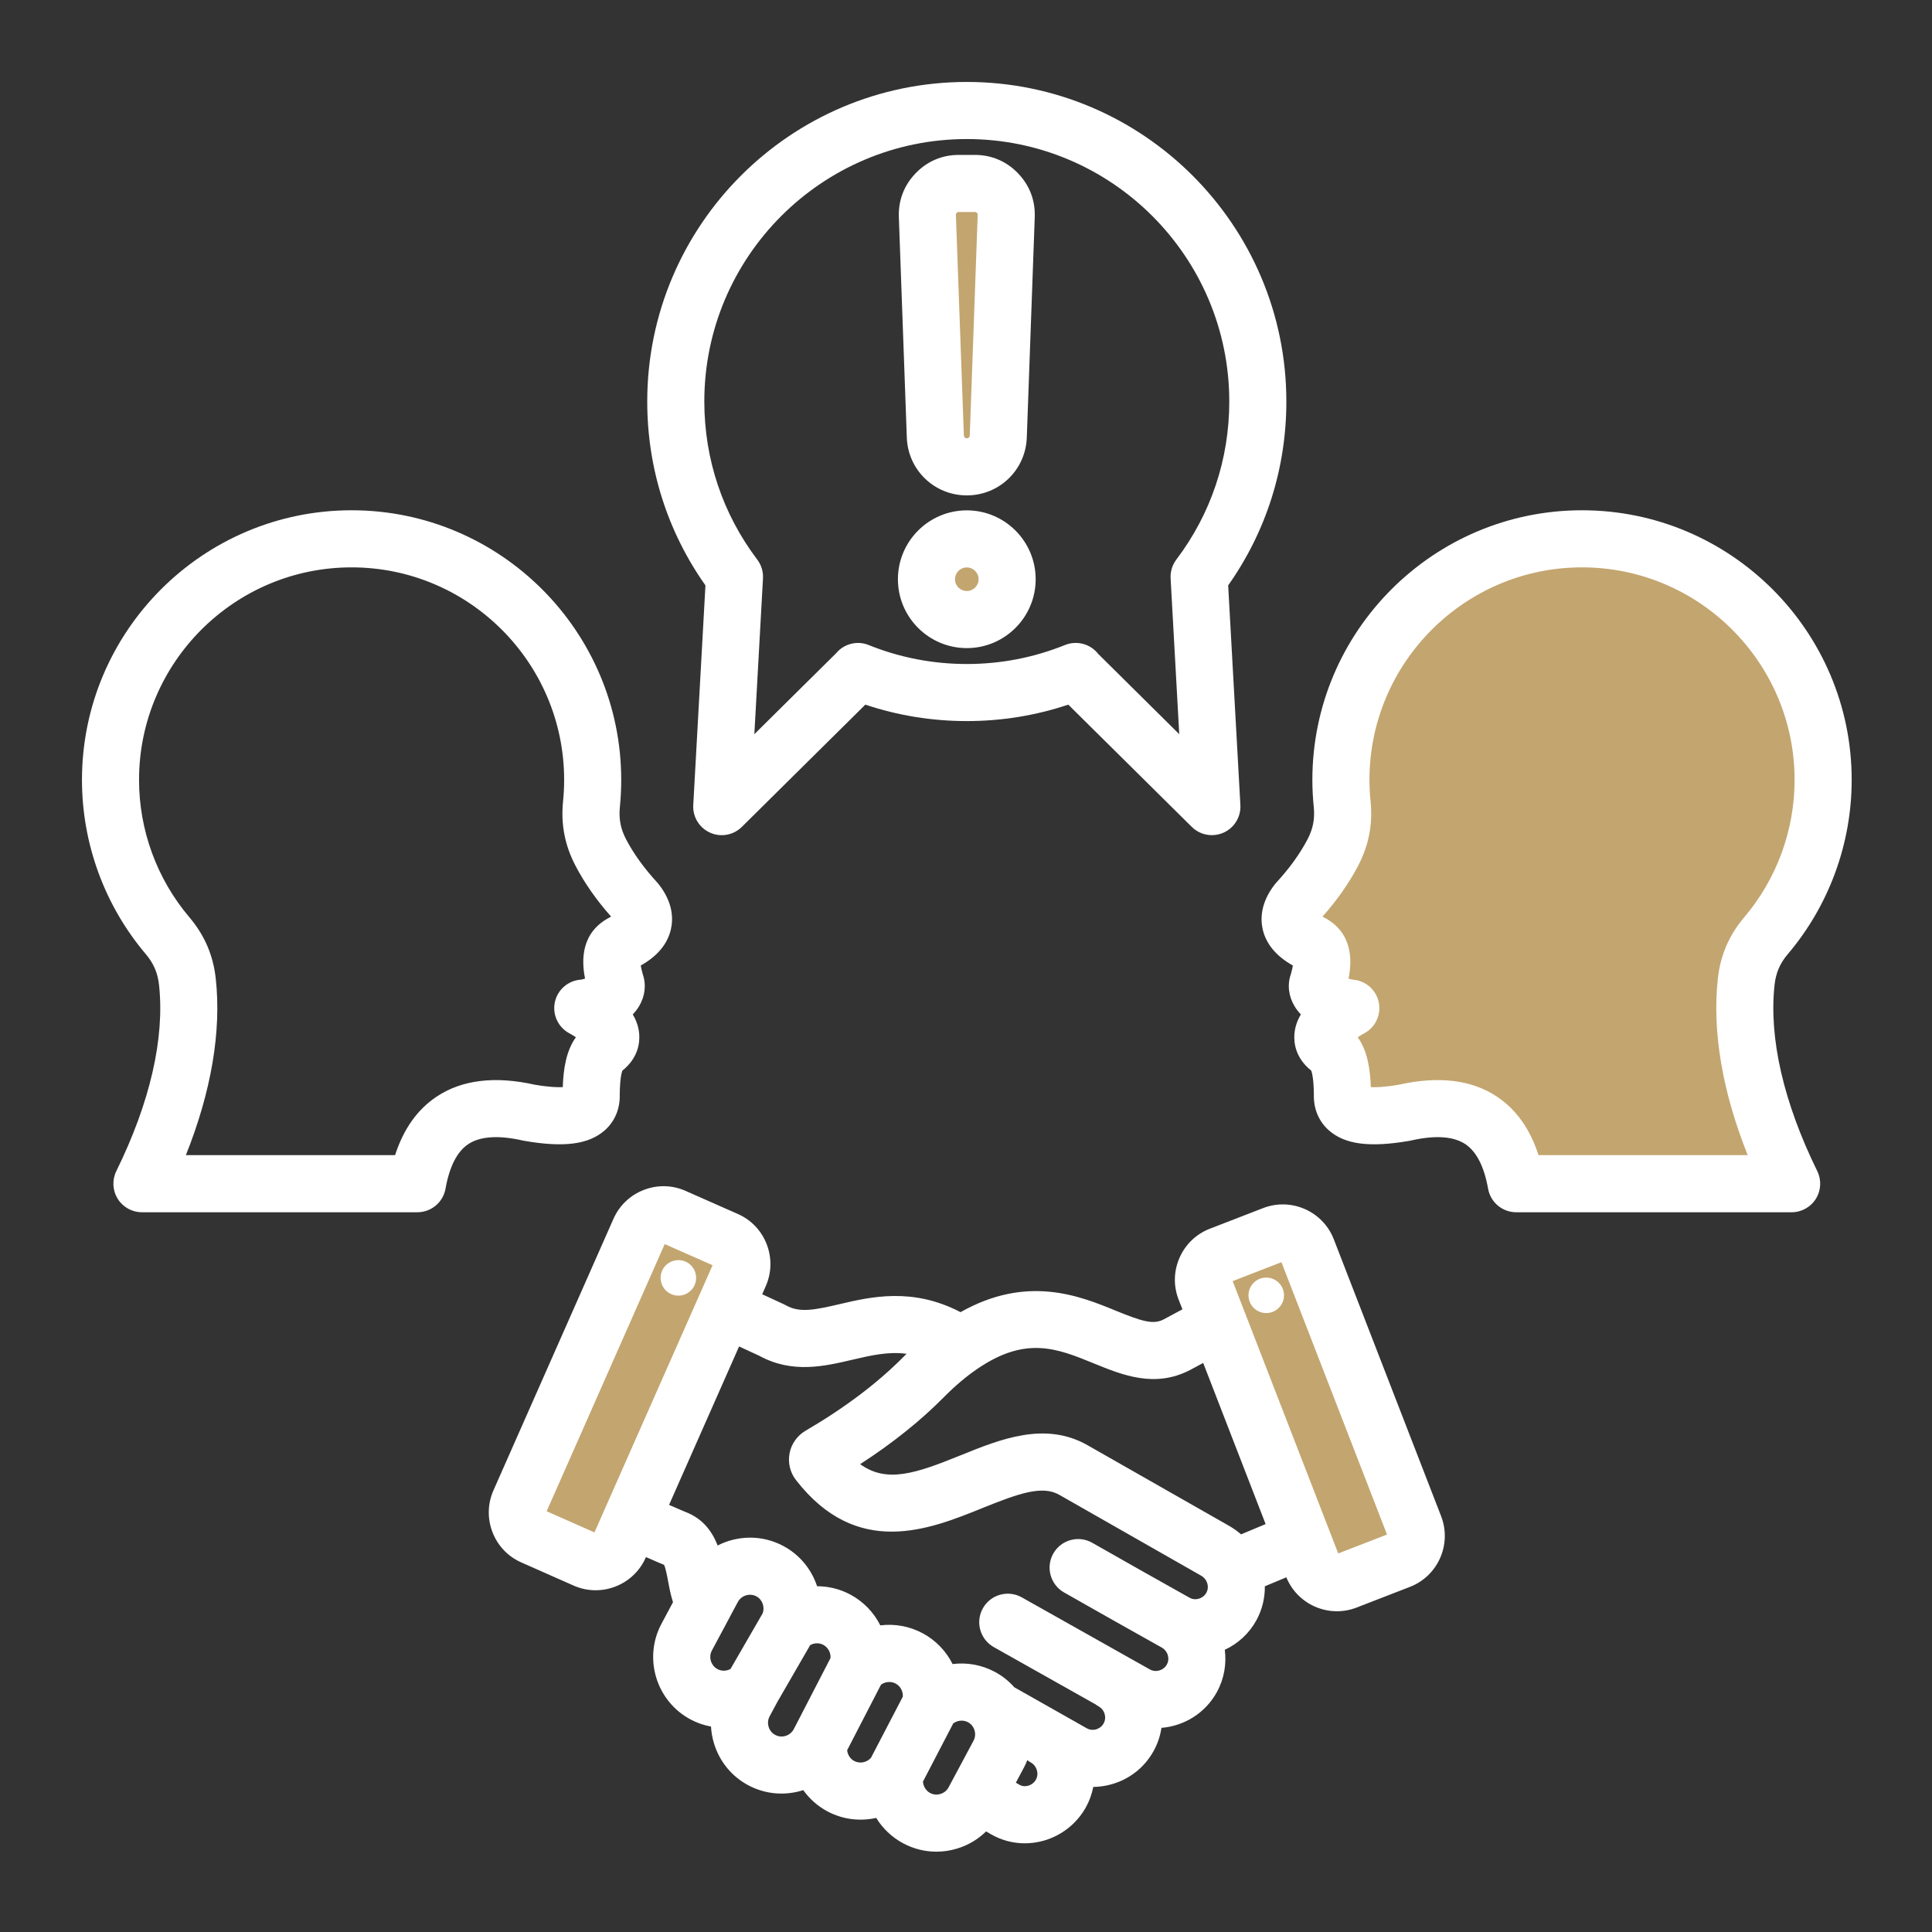 <svg xmlns="http://www.w3.org/2000/svg" xmlns:xlink="http://www.w3.org/1999/xlink" width="500" zoomAndPan="magnify" viewBox="0 0 375 375" height="500" preserveAspectRatio="xMidYMid meet" version="1.0"><rect x="0" y="0" width="375" height="375" fill="#333333" stroke="none"/><defs><clipPath id="ce8b9c84a8"><path d="M 15.91 15.91 L 359.41 15.91 L 359.41 359.41 L 15.91 359.41 Z M 15.91 15.91 " clip-rule="nonzero"/></clipPath></defs><path fill="#c3a56f" d="M 190.996 84.602 C 190.953 86.406 189.465 87.848 187.66 87.848 C 185.859 87.848 184.383 86.426 184.316 84.629 L 182.773 41.836 C 182.738 40.867 183.027 40.105 183.703 39.406 C 184.379 38.699 185.133 38.379 186.109 38.379 L 189.203 38.379 C 190.18 38.379 190.938 38.703 191.613 39.406 C 192.285 40.105 192.574 40.867 192.539 41.836 Z M 192.715 112.43 C 192.715 115.223 190.449 117.484 187.66 117.484 C 184.867 117.484 182.598 115.227 182.598 112.43 C 182.598 109.637 184.863 107.367 187.66 107.367 C 190.453 107.367 192.715 109.641 192.715 112.43 Z M 245.773 252.098 C 246.148 252.098 246.453 251.789 246.453 251.418 C 246.453 251.051 246.145 250.746 245.773 250.746 C 245.406 250.746 245.098 251.051 245.098 251.418 C 245.098 251.789 245.402 252.098 245.773 252.098 Z M 250.305 241.402 L 272.805 299.434 L 258.168 305.109 L 235.676 247.082 Z M 131 248.004 C 130.984 248.383 131.27 248.695 131.648 248.715 C 132.02 248.73 132.332 248.438 132.348 248.066 C 132.363 247.695 132.082 247.371 131.707 247.355 C 131.328 247.34 131.016 247.629 131 248.004 Z M 120.273 293.223 L 120.273 293.23 L 116.797 301.09 L 102.453 294.742 L 127.609 237.824 L 141.965 244.164 Z M 255.574 180.457 C 255.508 180.426 255.441 180.391 255.375 180.355 L 252.293 178.695 L 254.621 176.078 C 257.148 173.23 259.41 170.102 261.176 166.723 C 262.98 163.258 263.66 159.715 263.27 155.828 C 263.121 154.352 263.043 152.867 263.043 151.383 C 263.043 127.105 282.789 107.355 307.066 107.355 C 331.344 107.355 351.098 127.102 351.098 151.383 C 351.098 161.789 347.398 171.891 340.668 179.828 C 338.078 182.883 336.621 186.27 336.184 190.25 C 334.973 201.312 337.715 212.961 341.801 223.188 L 343.316 226.984 L 296.605 226.984 L 295.988 225.066 C 294.703 221.07 292.543 217.492 288.996 215.145 C 284.023 211.848 277.754 211.988 272.141 213.242 L 272.078 213.254 L 272.012 213.266 C 270.07 213.602 267.895 213.887 265.918 213.773 L 263.398 213.633 L 263.309 211.109 C 263.211 208.41 262.879 205.195 261.273 202.926 L 259.633 200.609 L 261.988 199.027 C 262.477 198.695 262.988 198.395 263.508 198.109 C 264.582 197.527 265.156 196.297 264.902 195.098 C 264.648 193.902 263.637 193.012 262.418 192.918 C 261.867 192.875 261.328 192.73 260.809 192.547 L 258.566 191.734 L 259.039 189.395 C 259.781 185.707 259.301 182.387 255.668 180.504 C 255.637 180.488 255.605 180.473 255.574 180.457 Z M 255.574 180.457 " fill-opacity="1" fill-rule="evenodd"/><g clip-path="url(#ce8b9c84a8)"><path fill="#ffffff" d="M 146.984 108.617 C 147.773 109.664 148.168 110.957 148.094 112.266 L 146.418 142.504 L 162.293 126.789 C 163.812 124.965 166.348 124.289 168.594 125.195 C 174.652 127.641 181.066 128.883 187.66 128.883 C 194.246 128.883 200.656 127.641 206.719 125.195 C 209.031 124.262 211.66 124.988 213.164 126.926 L 228.891 142.504 L 227.215 112.266 C 227.141 110.957 227.535 109.664 228.324 108.617 C 235.051 99.727 238.602 89.113 238.602 77.93 C 238.602 49.84 215.75 26.988 187.66 26.988 C 159.562 26.988 136.707 49.84 136.707 77.93 C 136.711 89.113 140.262 99.727 146.984 108.617 Z M 136.926 113.625 C 129.527 103.145 125.629 90.852 125.629 77.93 C 125.629 43.73 153.453 15.906 187.66 15.906 C 221.855 15.906 249.68 43.73 249.68 77.93 C 249.68 90.852 245.785 103.145 238.387 113.625 L 240.758 156.258 C 240.883 158.551 239.59 160.676 237.496 161.617 C 236.77 161.941 235.992 162.102 235.223 162.102 C 233.789 162.102 232.383 161.547 231.324 160.5 L 207.355 136.77 C 201.016 138.887 194.414 139.961 187.66 139.961 C 180.902 139.961 174.293 138.887 167.961 136.77 L 143.988 160.5 C 142.359 162.117 139.91 162.559 137.82 161.617 C 135.727 160.676 134.43 158.551 134.562 156.258 Z M 185.539 41.738 C 185.531 41.52 185.547 41.484 185.699 41.324 C 185.852 41.164 185.891 41.148 186.105 41.148 L 189.203 41.148 C 189.414 41.148 189.457 41.164 189.609 41.324 C 189.766 41.484 189.777 41.52 189.77 41.738 L 188.227 84.531 C 188.219 84.832 187.961 85.078 187.656 85.078 C 187.344 85.078 187.098 84.832 187.086 84.531 Z M 176.012 84.93 L 174.465 42.137 C 174.348 38.898 175.477 35.953 177.727 33.629 C 179.973 31.293 182.871 30.066 186.105 30.066 L 189.203 30.066 C 192.434 30.066 195.34 31.293 197.59 33.629 C 199.832 35.953 200.965 38.898 200.844 42.137 L 199.301 84.93 C 199.07 91.227 193.961 96.156 187.656 96.156 C 181.355 96.156 176.238 91.227 176.012 84.93 Z M 185.367 112.43 C 185.367 111.164 186.391 110.141 187.66 110.141 C 188.922 110.141 189.945 111.168 189.945 112.43 C 189.945 113.691 188.922 114.715 187.66 114.715 C 186.391 114.715 185.367 113.691 185.367 112.43 Z M 174.285 112.43 C 174.285 105.055 180.285 99.059 187.66 99.059 C 195.027 99.059 201.023 105.055 201.023 112.43 C 201.023 119.801 195.027 125.797 187.66 125.797 C 180.285 125.797 174.285 119.801 174.285 112.43 Z M 103.773 210.535 C 106.551 211.016 108.25 211.062 109.234 211.008 C 109.359 207.469 109.879 204.008 111.777 201.328 C 111.418 201.086 110.98 200.82 110.477 200.543 C 108.324 199.375 107.191 196.93 107.695 194.527 C 108.211 192.129 110.234 190.352 112.68 190.156 C 112.941 190.137 113.254 190.055 113.559 189.941 C 112.852 186.43 112.711 180.973 118.371 178.047 C 118.414 178.023 118.453 178.004 118.488 177.98 C 118.535 177.961 118.574 177.941 118.617 177.918 C 115.766 174.699 113.43 171.367 111.68 168 C 109.625 164.055 108.84 159.98 109.289 155.551 C 109.426 154.172 109.5 152.766 109.5 151.379 C 109.5 128.629 90.984 110.125 68.242 110.125 C 45.492 110.125 26.988 128.629 26.988 151.379 C 26.988 161.137 30.457 170.605 36.754 178.035 C 39.703 181.52 41.387 185.414 41.879 189.949 C 43 200.18 41.004 211.895 36.078 224.215 L 76.684 224.215 C 78.324 219.133 81.035 215.316 84.781 212.836 C 89.68 209.586 96.062 208.816 103.773 210.535 Z M 90.902 222.066 C 93.207 220.547 96.762 220.309 101.469 221.375 C 101.555 221.395 101.652 221.418 101.742 221.43 C 109.445 222.77 114.262 222.145 117.375 219.402 C 119.34 217.664 120.371 215.203 120.289 212.457 C 120.324 209.359 120.664 208.164 120.801 207.809 C 123.934 205.305 124.195 202.297 124.07 200.703 C 123.961 199.379 123.547 198.109 122.816 196.902 C 123.281 196.41 123.695 195.883 124.039 195.312 C 125.215 193.355 125.469 191.113 124.754 189.082 C 124.551 188.34 124.434 187.793 124.371 187.406 C 127.594 185.594 129.559 183.238 130.219 180.387 C 130.684 178.359 130.656 175.207 127.871 171.652 C 127.773 171.535 127.68 171.414 127.582 171.312 C 125.02 168.527 122.977 165.695 121.508 162.887 C 120.453 160.855 120.09 158.938 120.316 156.656 C 120.492 154.902 120.578 153.133 120.578 151.379 C 120.578 122.523 97.102 99.043 68.246 99.043 C 39.387 99.043 15.91 122.523 15.91 151.379 C 15.91 163.754 20.309 175.773 28.305 185.203 C 29.82 186.992 30.609 188.824 30.867 191.16 C 31.996 201.48 29.137 213.98 22.578 227.309 C 21.73 229.027 21.836 231.059 22.848 232.688 C 23.859 234.309 25.637 235.297 27.551 235.297 L 81.012 235.297 C 83.703 235.297 86 233.371 86.473 230.734 C 87.238 226.422 88.73 223.508 90.902 222.066 Z M 339.23 224.215 C 334.305 211.895 332.309 200.18 333.434 189.949 C 333.93 185.414 335.605 181.52 338.559 178.035 C 344.859 170.605 348.328 161.137 348.328 151.379 C 348.328 128.629 329.816 110.125 307.066 110.125 C 284.324 110.125 265.812 128.629 265.812 151.379 C 265.812 152.766 265.887 154.172 266.027 155.551 C 266.473 159.98 265.688 164.055 263.633 168 C 261.879 171.367 259.555 174.699 256.691 177.918 C 256.734 177.941 256.781 177.961 256.824 177.98 C 256.867 178.004 256.898 178.023 256.941 178.047 C 262.598 180.973 262.461 186.43 261.754 189.941 C 262.062 190.051 262.371 190.137 262.637 190.156 C 265.082 190.352 267.102 192.129 267.613 194.527 C 268.117 196.93 266.992 199.375 264.836 200.543 C 264.328 200.82 263.895 201.086 263.535 201.328 C 265.434 204.008 265.949 207.469 266.078 211.008 C 267.059 211.062 268.766 211.016 271.543 210.535 C 279.25 208.816 285.633 209.586 290.527 212.836 C 294.277 215.316 296.992 219.133 298.629 224.215 Z M 352.73 227.309 C 346.184 213.98 343.312 201.48 344.441 191.16 C 344.699 188.824 345.488 186.988 347.004 185.203 C 355.004 175.773 359.41 163.754 359.41 151.379 C 359.41 122.523 335.926 99.043 307.066 99.043 C 278.215 99.043 254.73 122.523 254.73 151.379 C 254.73 153.133 254.824 154.902 255.004 156.66 C 255.23 158.938 254.859 160.855 253.805 162.887 C 252.336 165.695 250.297 168.527 247.73 171.312 C 247.633 171.414 247.535 171.535 247.445 171.652 C 244.664 175.207 244.629 178.363 245.09 180.387 C 245.75 183.238 247.715 185.594 250.945 187.406 C 250.883 187.793 250.77 188.34 250.555 189.086 C 249.84 191.113 250.098 193.355 251.277 195.316 C 251.621 195.883 252.031 196.41 252.496 196.902 C 251.77 198.113 251.355 199.379 251.246 200.703 C 251.117 202.297 251.379 205.309 254.512 207.809 C 254.648 208.164 254.988 209.359 255.023 212.457 C 254.941 215.207 255.973 217.664 257.938 219.406 C 261.047 222.145 265.867 222.77 273.57 221.434 C 273.66 221.418 273.754 221.395 273.848 221.379 C 278.547 220.309 282.102 220.547 284.41 222.066 C 286.578 223.508 288.07 226.422 288.84 230.734 C 289.309 233.371 291.609 235.297 294.297 235.297 L 347.762 235.297 C 349.672 235.297 351.449 234.309 352.461 232.688 C 353.473 231.059 353.578 229.027 352.73 227.309 Z M 245.773 247.977 C 243.879 247.977 242.328 249.52 242.328 251.418 C 242.328 253.324 243.879 254.867 245.773 254.867 C 247.672 254.867 249.227 253.324 249.227 251.418 C 249.227 249.52 247.672 247.977 245.773 247.977 Z M 269.219 297.852 L 259.75 301.523 L 239.262 248.664 L 248.727 244.992 Z M 234.184 306.953 C 234.184 306.953 234.184 306.953 234.184 306.945 C 234.027 306.621 233.711 306.156 233.129 305.832 L 205.609 290.145 C 202.293 288.246 197.734 289.863 190.637 292.734 C 180.395 296.875 166.371 302.555 154.508 287.289 C 153.355 285.824 152.906 283.926 153.254 282.082 C 153.605 280.25 154.742 278.648 156.355 277.707 C 163.918 273.289 170.289 268.488 175.297 263.434 C 175.512 263.211 175.734 262.996 175.957 262.773 C 172.43 262.297 169.086 263.074 165.434 263.926 C 159.973 265.207 153.781 266.66 147.359 263.148 L 143.457 261.348 L 129.867 292.094 C 131.93 293.004 132.789 293.375 133.121 293.496 C 136.531 294.816 138.289 297.391 139.293 299.98 C 143.164 297.996 147.914 297.871 152.035 300.07 C 155.254 301.793 157.527 304.637 158.594 307.887 C 160.797 307.887 163.012 308.414 165.035 309.496 C 167.629 310.883 169.625 313 170.867 315.484 C 173.613 315.141 176.473 315.617 179.066 317 C 181.66 318.387 183.656 320.504 184.895 322.992 C 187.648 322.648 190.512 323.125 193.102 324.508 C 194.543 325.277 195.805 326.289 196.875 327.496 L 210.957 335.465 L 210.965 335.469 C 211.691 335.875 212.406 335.766 212.758 335.668 C 213.125 335.555 213.801 335.266 214.215 334.512 C 214.855 333.352 214.414 331.863 213.219 331.199 C 213.012 331.082 212.812 330.941 212.625 330.805 L 192.895 319.703 C 190.227 318.199 189.277 314.828 190.781 312.156 C 192.285 309.488 195.664 308.547 198.328 310.047 L 223.207 324.047 C 224.348 324.676 225.852 324.238 226.48 323.086 C 227.121 321.941 226.676 320.457 225.488 319.785 C 219.641 316.508 213.02 312.797 206.508 309.078 C 203.859 307.555 202.938 304.168 204.457 301.52 C 205.977 298.859 209.363 297.945 212.016 299.461 C 218.484 303.16 225.082 306.855 230.91 310.125 C 230.91 310.125 230.91 310.125 230.914 310.125 C 231.629 310.527 232.328 310.414 232.684 310.309 C 233.047 310.207 233.73 309.914 234.156 309.145 C 234.68 308.191 234.348 307.293 234.184 306.953 Z M 200.098 342.105 C 199.883 341.988 199.688 341.848 199.492 341.711 L 199.391 341.656 C 199.203 342.141 198.988 342.625 198.734 343.098 L 197.176 346.02 L 197.879 346.426 C 198.551 346.809 199.223 346.703 199.562 346.609 C 200.207 346.426 200.762 345.996 201.074 345.422 C 201.703 344.273 201.254 342.754 200.098 342.105 Z M 184.117 346.926 C 183.676 347.758 182.941 348.082 182.547 348.207 C 182.152 348.324 181.363 348.465 180.531 348.016 C 179.715 347.578 179.203 346.715 179.148 345.805 L 185.02 334.516 C 185.836 333.906 186.965 333.797 187.879 334.277 C 188.227 334.469 188.516 334.715 188.746 335.027 C 189.355 335.859 189.445 336.977 188.965 337.867 Z M 169.055 341.191 C 168.262 342.102 166.883 342.383 165.809 341.809 C 164.93 341.34 164.516 340.5 164.43 339.719 L 170.996 327.008 C 171.805 326.398 172.938 326.289 173.848 326.781 C 174.773 327.273 175.305 328.293 175.234 329.324 Z M 154.07 335.633 C 153.371 336.934 151.75 337.438 150.469 336.746 C 149.633 336.305 149.309 335.57 149.188 335.172 C 149.07 334.777 148.934 333.988 149.375 333.156 L 150.867 330.375 L 157.254 319.32 C 157.957 318.926 158.906 318.785 159.816 319.273 C 160.738 319.766 161.277 320.789 161.203 321.82 Z M 139.258 323.969 C 137.992 323.289 137.492 321.648 138.168 320.383 L 141.648 313.879 C 141.688 313.809 141.723 313.742 141.758 313.66 L 143.219 310.938 C 143.898 309.668 145.543 309.168 146.812 309.848 C 147.984 310.473 148.5 311.934 148.02 313.168 L 141.793 323.941 C 141.094 324.324 140.152 324.445 139.258 323.969 Z M 117.504 292.648 L 115.383 297.438 L 106.105 293.332 L 129.02 241.477 L 138.309 245.578 L 117.504 292.637 Z M 189.668 265.719 C 189.656 265.727 189.637 265.73 189.625 265.746 C 187.508 267.195 185.336 269.035 183.172 271.223 C 178.648 275.793 173.215 280.145 166.949 284.195 C 172.152 287.93 177.73 286.004 186.477 282.465 C 194.16 279.348 202.867 275.824 211.102 280.52 L 238.617 296.195 C 239.434 296.668 240.188 297.207 240.887 297.816 L 245.656 295.824 L 233.539 264.547 L 230.996 265.914 C 224.148 269.473 217.859 266.898 212.305 264.633 C 205.227 261.738 199.113 259.238 189.668 265.719 Z M 279.719 294.285 C 281.836 299.746 279.117 305.898 273.668 308.012 L 263.32 312.023 C 262.078 312.508 260.785 312.742 259.496 312.742 C 258.039 312.742 256.582 312.438 255.203 311.832 C 252.676 310.711 250.723 308.695 249.676 306.156 L 245.508 307.895 C 245.527 310.172 244.988 312.453 243.867 314.488 C 242.469 317.035 240.328 319.02 237.73 320.223 C 238.09 322.973 237.617 325.84 236.195 328.434 C 233.93 332.555 229.809 335.023 225.438 335.375 C 225.207 336.902 224.719 338.422 223.926 339.848 C 222.188 343.012 219.309 345.305 215.824 346.309 C 214.629 346.656 213.41 346.828 212.203 346.844 C 211.941 348.188 211.477 349.508 210.785 350.762 C 209.047 353.93 206.047 356.301 202.555 357.281 C 201.352 357.617 200.129 357.785 198.906 357.785 C 196.629 357.785 194.383 357.199 192.363 356.035 L 191.398 355.48 C 189.836 357.008 187.926 358.16 185.766 358.809 C 184.441 359.215 183.09 359.41 181.746 359.41 C 179.523 359.41 177.32 358.863 175.305 357.785 C 173.098 356.602 171.316 354.883 170.07 352.855 C 166.945 353.555 163.582 353.18 160.582 351.574 C 158.691 350.562 157.113 349.141 155.914 347.465 C 152.488 348.566 148.652 348.336 145.242 346.52 C 142.016 344.793 139.652 341.906 138.586 338.387 C 138.258 337.312 138.066 336.219 138.004 335.125 C 136.641 334.875 135.297 334.418 134.031 333.742 C 127.355 330.168 124.828 321.828 128.402 315.152 L 130.629 310.984 C 130.195 309.633 129.93 308.27 129.695 306.996 C 129.508 305.988 129.203 304.363 128.895 303.738 C 128.395 303.539 127.465 303.145 125.387 302.227 L 125.332 302.344 C 123.578 306.309 119.688 308.668 115.613 308.668 C 114.184 308.668 112.734 308.379 111.344 307.762 L 101.199 303.273 C 98.605 302.133 96.617 300.047 95.594 297.402 C 94.57 294.754 94.637 291.871 95.777 289.285 L 119.078 236.562 C 120.227 233.98 122.312 231.988 124.957 230.965 C 127.602 229.941 130.484 230 133.074 231.152 L 143.223 235.637 C 145.809 236.777 147.797 238.871 148.82 241.512 C 149.84 244.16 149.777 247.039 148.637 249.633 L 147.938 251.211 L 152.188 253.176 C 152.32 253.238 152.449 253.309 152.582 253.379 C 155.195 254.844 158.062 254.277 162.91 253.145 C 168.996 251.715 177.117 249.816 186.438 254.688 C 199.371 247.379 209.582 251.543 216.5 254.375 C 221.543 256.434 223.797 257.168 225.824 256.113 L 229.508 254.141 L 228.762 252.227 C 227.738 249.59 227.809 246.707 228.953 244.113 C 230.102 241.516 232.184 239.52 234.816 238.5 L 245.164 234.492 C 250.621 232.379 256.777 235.094 258.891 240.547 Z M 128.23 247.879 C 128.141 249.773 129.609 251.391 131.516 251.48 C 133.418 251.57 135.027 250.094 135.113 248.195 C 135.207 246.293 133.734 244.68 131.832 244.59 C 129.926 244.508 128.312 245.973 128.23 247.879 Z M 128.23 247.879 " fill-opacity="1" fill-rule="evenodd"/></g></svg>